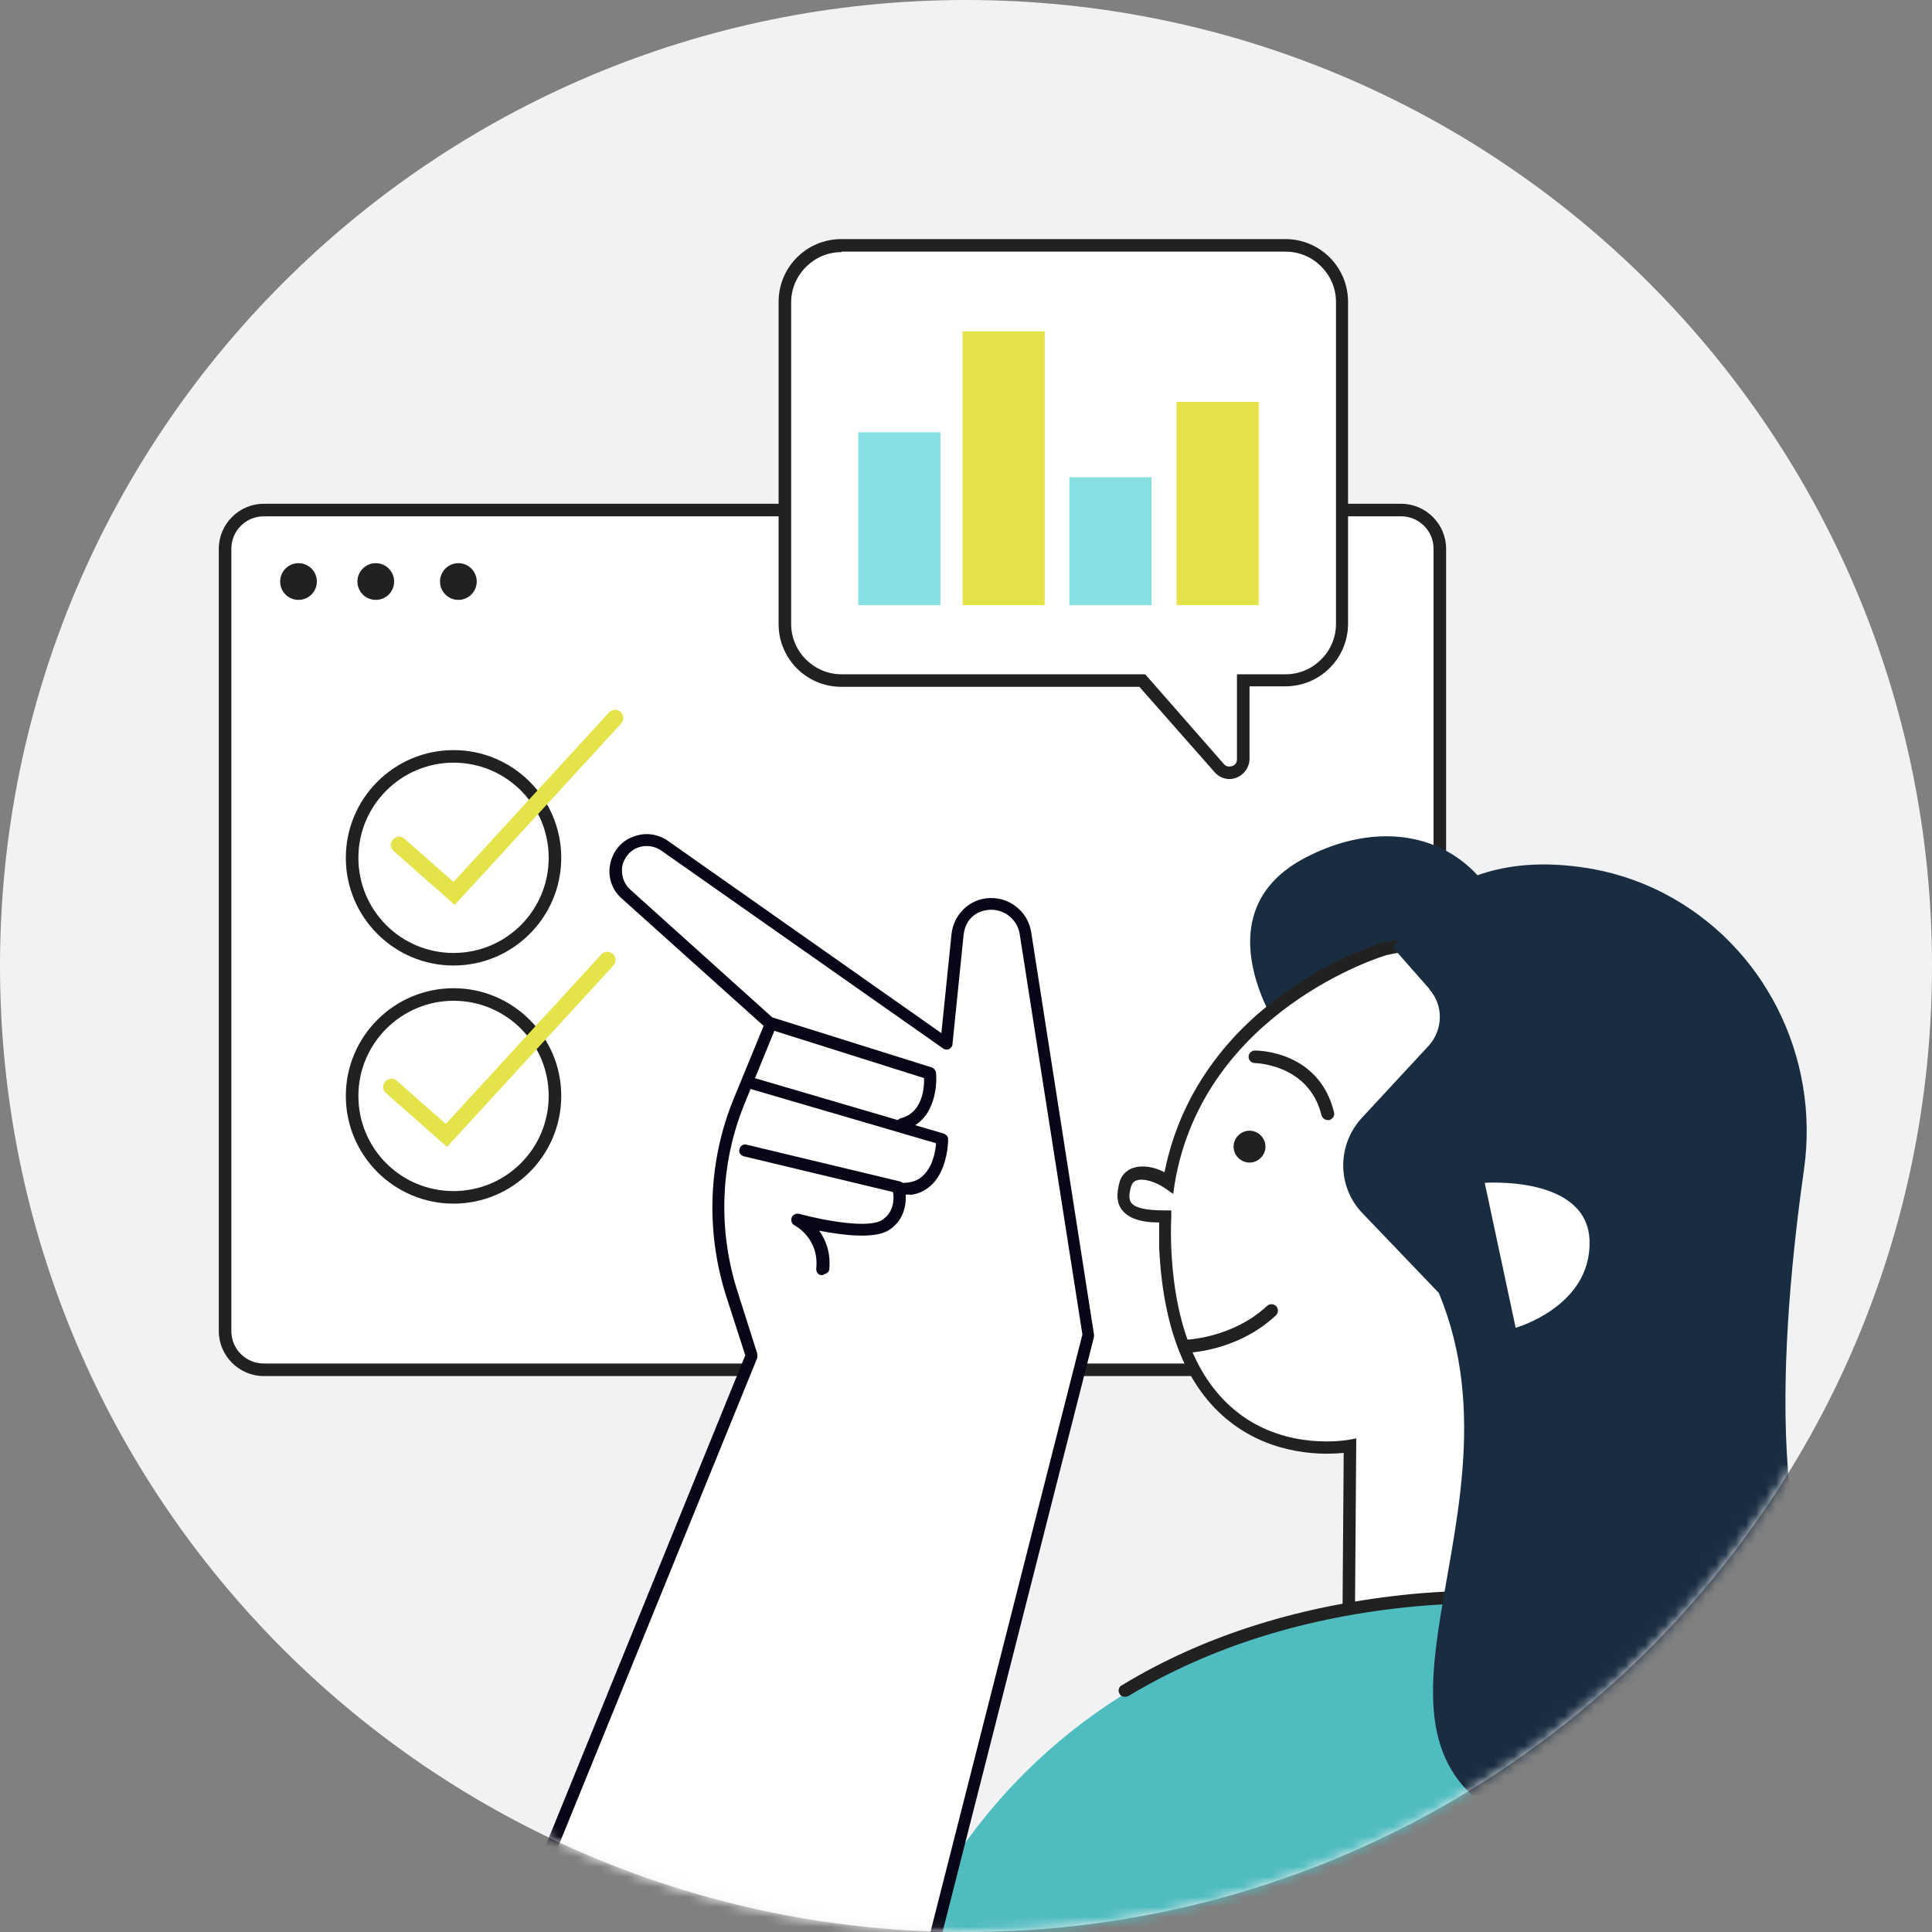<svg width="192" height="192" viewBox="0 0 192 192" fill="none" xmlns="http://www.w3.org/2000/svg">
<rect x="0" y="0" width="192" height="192" fill="#808080" stroke="none"/>
<g clip-path="url(#clip0_338_17738)">
<path d="M96 192C149.019 192 192 149.019 192 96C192 42.981 149.019 0 96 0C42.981 0 0 42.981 0 96C0 149.019 42.981 192 96 192Z" fill="#F0F2F3"/>
<mask id="mask0_338_17738" style="mask-type:luminance" maskUnits="userSpaceOnUse" x="0" y="0" width="192" height="192">
<path d="M96 192C149.019 192 192 149.019 192 96C192 42.981 149.019 0 96 0C42.981 0 0 42.981 0 96C0 149.019 42.981 192 96 192Z" fill="white"/>
</mask>
<g mask="url(#mask0_338_17738)">
<mask id="mask1_338_17738" style="mask-type:luminance" maskUnits="userSpaceOnUse" x="5" y="25" width="206" height="168">
<path d="M210.288 25.632H5.664V192.768H210.288V25.632Z" fill="white"/>
</mask>
<g mask="url(#mask1_338_17738)">
<path d="M139.248 50.688H26.208C24.087 50.688 22.368 52.407 22.368 54.528V132.288C22.368 134.409 24.087 136.128 26.208 136.128H139.248C141.369 136.128 143.088 134.409 143.088 132.288V54.528C143.088 52.407 141.369 50.688 139.248 50.688Z" fill="white"/>
<path d="M139.2 136.752H26.208C23.76 136.752 21.744 134.736 21.744 132.288V54.528C21.744 52.08 23.76 50.064 26.208 50.064H139.248C141.696 50.064 143.712 52.08 143.712 54.528V132.288C143.712 134.736 141.696 136.752 139.248 136.752H139.2ZM26.208 51.312C24.432 51.312 22.992 52.752 22.992 54.528V132.288C22.992 134.064 24.432 135.504 26.208 135.504H139.248C141.024 135.504 142.464 134.064 142.464 132.288V54.528C142.464 52.752 141.024 51.312 139.248 51.312H26.208Z" fill="#212121"/>
<path d="M29.664 60.096C30.937 60.096 31.968 59.064 31.968 57.792C31.968 56.519 30.937 55.488 29.664 55.488C28.392 55.488 27.36 56.519 27.36 57.792C27.36 59.064 28.392 60.096 29.664 60.096Z" fill="#212121"/>
<path d="M29.664 60.576C28.128 60.576 26.88 59.328 26.88 57.792C26.88 56.256 28.128 55.008 29.664 55.008C31.2 55.008 32.448 56.256 32.448 57.792C32.448 59.328 31.2 60.576 29.664 60.576ZM29.664 55.968C28.656 55.968 27.84 56.784 27.84 57.792C27.84 58.8 28.656 59.616 29.664 59.616C30.672 59.616 31.488 58.8 31.488 57.792C31.488 56.784 30.672 55.968 29.664 55.968Z" fill="white"/>
<path d="M37.344 60.096C38.617 60.096 39.648 59.064 39.648 57.792C39.648 56.519 38.617 55.488 37.344 55.488C36.072 55.488 35.04 56.519 35.04 57.792C35.04 59.064 36.072 60.096 37.344 60.096Z" fill="#212121"/>
<path d="M37.344 60.576C35.808 60.576 34.56 59.328 34.56 57.792C34.56 56.256 35.808 55.008 37.344 55.008C38.88 55.008 40.128 56.256 40.128 57.792C40.128 59.328 38.88 60.576 37.344 60.576ZM37.344 55.968C36.336 55.968 35.52 56.784 35.52 57.792C35.52 58.8 36.336 59.616 37.344 59.616C38.352 59.616 39.168 58.8 39.168 57.792C39.168 56.784 38.352 55.968 37.344 55.968Z" fill="white"/>
<path d="M45.552 60.096C46.825 60.096 47.856 59.064 47.856 57.792C47.856 56.519 46.825 55.488 45.552 55.488C44.28 55.488 43.248 56.519 43.248 57.792C43.248 59.064 44.28 60.096 45.552 60.096Z" fill="#212121"/>
<path d="M45.552 60.576C44.016 60.576 42.768 59.328 42.768 57.792C42.768 56.256 44.016 55.008 45.552 55.008C47.088 55.008 48.336 56.256 48.336 57.792C48.336 59.328 47.088 60.576 45.552 60.576ZM45.552 55.968C44.544 55.968 43.728 56.784 43.728 57.792C43.728 58.8 44.544 59.616 45.552 59.616C46.56 59.616 47.376 58.8 47.376 57.792C47.376 56.784 46.56 55.968 45.552 55.968Z" fill="white"/>
<path d="M45.072 95.952C39.168 95.952 34.368 91.152 34.368 85.248C34.368 79.344 39.168 74.544 45.072 74.544C50.976 74.544 55.776 79.344 55.776 85.248C55.776 91.152 50.976 95.952 45.072 95.952ZM45.072 75.792C39.888 75.792 35.616 80.016 35.616 85.248C35.616 90.48 39.84 94.704 45.072 94.704C50.304 94.704 54.528 90.48 54.528 85.248C54.528 80.016 50.304 75.792 45.072 75.792Z" fill="#212121"/>
<path d="M45.072 119.616C39.168 119.616 34.368 114.816 34.368 108.912C34.368 103.008 39.168 98.208 45.072 98.208C50.976 98.208 55.776 103.008 55.776 108.912C55.776 114.816 50.976 119.616 45.072 119.616ZM45.072 99.456C39.888 99.456 35.616 103.68 35.616 108.912C35.616 114.144 39.84 118.368 45.072 118.368C50.304 118.368 54.528 114.144 54.528 108.912C54.528 103.68 50.304 99.456 45.072 99.456Z" fill="#212121"/>
<path d="M45.168 89.904L39.12 84.576C38.784 84.288 38.736 83.76 39.072 83.424C39.36 83.088 39.888 83.04 40.224 83.376L45.072 87.648L60.528 70.8C60.816 70.464 61.344 70.464 61.68 70.752C62.016 71.04 62.016 71.568 61.728 71.904L45.168 89.952V89.904Z" fill="#E4E349"/>
<path d="M44.4 113.952L38.352 108.624C38.016 108.336 37.968 107.808 38.304 107.472C38.592 107.136 39.12 107.088 39.456 107.424L44.304 111.696L59.76 94.848C60.048 94.512 60.576 94.512 60.912 94.8C61.248 95.088 61.248 95.616 60.96 95.952L44.4 114V113.952Z" fill="#E4E349"/>
<path d="M127.392 102.816C127.392 102.816 118.896 90.816 129.792 85.2C140.688 79.584 150.912 85.68 150.624 98.64L127.392 102.816Z" fill="#1A2D40"/>
<path d="M165.792 104.159C152.544 90.096 137.616 94.32 137.616 94.32C137.616 94.32 119.136 99.695 116.208 117.503C114.528 116.351 112.368 116.063 111.888 117.647C111.168 119.999 112.464 120.911 115.824 120.863C115.776 121.871 115.776 122.927 115.824 123.983C116.88 147.023 134.16 143.615 134.16 143.615L133.968 169.439H158.928V146.591C158.928 146.591 178.992 118.223 165.744 104.111L165.792 104.159Z" fill="white"/>
<path d="M159.6 170.112H133.344L133.536 144.384C131.664 144.576 126.624 144.72 122.256 141.312C117.936 137.952 115.584 132.144 115.2 124.032C115.2 123.168 115.2 122.352 115.2 121.488C113.328 121.488 112.128 121.056 111.504 120.24C110.976 119.568 110.928 118.656 111.264 117.456C111.456 116.784 111.936 116.304 112.608 116.064C113.472 115.776 114.624 115.92 115.728 116.496C117.504 107.568 123.12 101.904 127.632 98.688C132.624 95.088 137.232 93.744 137.424 93.696C137.568 93.696 141.36 92.592 146.832 93.312C151.872 93.936 159.312 96.288 166.272 103.68C171.84 109.632 172.464 119.04 167.952 130.848C164.88 138.912 160.416 145.632 159.6 146.784V170.064V170.112ZM134.64 168.816H158.304V146.4L158.4 146.256C158.592 145.968 178.032 118.128 165.264 104.592C152.448 90.96 137.856 94.896 137.712 94.944C137.52 94.992 119.616 100.416 116.736 117.648L116.592 118.656L115.776 118.08C114.768 117.408 113.616 117.072 112.944 117.312C112.656 117.408 112.512 117.6 112.416 117.888C112.176 118.656 112.176 119.184 112.416 119.52C112.8 120.048 113.904 120.288 115.728 120.288H116.4V120.96C116.352 121.968 116.352 122.976 116.4 124.032C116.736 131.712 118.944 137.184 122.976 140.352C127.92 144.24 133.92 143.088 134.016 143.088L134.784 142.944L134.592 168.912L134.64 168.816Z" fill="#212121"/>
<path d="M117.696 134.4C117.36 134.4 117.072 134.112 117.072 133.776C117.072 133.44 117.36 133.152 117.696 133.152C117.696 133.152 122.4 133.056 125.904 129.792C126.144 129.552 126.576 129.552 126.816 129.792C127.056 130.032 127.056 130.464 126.816 130.704C122.928 134.352 117.984 134.448 117.744 134.448L117.696 134.4Z" fill="#212121"/>
<path d="M131.952 111.312C131.664 111.312 131.424 111.12 131.328 110.832C130.08 105.744 124.752 105.648 124.704 105.648C124.368 105.648 124.08 105.36 124.08 105.024C124.08 104.688 124.368 104.4 124.704 104.4C125.04 104.4 131.088 104.448 132.576 110.544C132.672 110.88 132.432 111.216 132.096 111.312C132.048 111.312 132 111.312 131.952 111.312Z" fill="#212121"/>
<path d="M86.736 203.184C86.736 203.184 93.84 163.488 141.024 159.024C188.208 154.56 198.48 203.184 198.48 203.184H86.736Z" fill="#4FBCC0"/>
<path d="M111.792 168.624C111.552 168.624 111.36 168.528 111.264 168.336C111.072 168.048 111.168 167.616 111.504 167.472C119.712 162.48 129.456 159.456 140.448 158.4C145.632 157.92 150.624 158.016 155.28 158.784C155.616 158.832 155.856 159.168 155.808 159.504C155.76 159.84 155.424 160.08 155.088 160.032C150.528 159.312 145.632 159.168 140.592 159.648C129.792 160.656 120.24 163.68 112.176 168.528C112.08 168.576 111.936 168.624 111.84 168.624H111.792Z" fill="#212121"/>
<path d="M125.76 113.952C125.76 114.816 125.04 115.536 124.176 115.536C123.312 115.536 122.592 114.816 122.592 113.952C122.592 113.088 123.312 112.368 124.176 112.368C125.04 112.368 125.76 113.088 125.76 113.952Z" fill="#212121"/>
<path d="M142.032 98.256L138.48 94.224C138.48 94.224 142.944 83.52 158.496 86.4C160.992 86.88 163.248 87.696 165.312 88.752C175.344 93.936 180.864 105.024 179.28 116.208C177.072 131.76 174.672 160.176 186.096 163.728C201.888 168.624 182.88 189.552 155.808 182.928C128.688 176.304 152.832 152.208 142.992 128.496L135.408 120.576C132.864 117.936 132.864 113.808 135.312 111.12L141.984 103.92C143.424 102.336 143.472 99.888 142.032 98.304V98.256Z" fill="#1A2D40"/>
<path d="M147.552 117.552L150.624 131.952C150.624 131.952 158.16 129.84 157.968 123.312C157.776 116.784 147.552 117.552 147.552 117.552Z" fill="white"/>
<path d="M92.688 193.488L108.192 132.576L101.952 92.592C101.664 90.768 99.936 89.472 98.112 89.76C96.576 90 95.376 91.248 95.184 92.784L94.08 103.632L66.048 83.952C64.368 82.752 62.016 83.568 61.392 85.488C61.008 86.64 61.392 87.936 62.256 88.752L76.656 101.712L73.536 109.344C71.04 115.44 70.8 122.208 72.768 128.448L74.736 134.64L48.144 199.92L92.688 193.536V193.488Z" fill="white"/>
<path d="M92.784 194.112C92.688 194.112 92.64 194.112 92.544 194.112C92.208 194.016 92.016 193.728 92.112 193.392L107.568 132.624L101.328 92.784C101.088 91.296 99.648 90.24 98.16 90.432C96.672 90.624 95.904 91.632 95.76 92.928L94.656 103.776C94.656 103.968 94.512 104.16 94.32 104.256C94.128 104.352 93.888 104.304 93.744 104.208L65.712 84.528C65.088 84.096 64.272 83.952 63.504 84.192C62.736 84.432 62.208 85.008 61.92 85.776C61.632 86.688 61.92 87.744 62.592 88.368L76.992 101.328C77.184 101.52 77.232 101.76 77.136 102L74.016 109.632C71.568 115.584 71.328 122.208 73.296 128.352L75.264 134.544C75.264 134.688 75.264 134.832 75.264 134.928L48.672 200.208C48.528 200.496 48.192 200.64 47.904 200.544C47.616 200.4 47.472 200.064 47.568 199.776L74.064 134.688L72.144 128.736C70.128 122.352 70.368 115.392 72.912 109.2L75.888 101.952L61.776 89.28C60.672 88.32 60.288 86.784 60.768 85.392C61.152 84.288 61.968 83.424 63.12 83.088C64.224 82.704 65.424 82.896 66.384 83.568L93.552 102.672L94.56 92.832C94.752 91.008 96.144 89.52 97.968 89.28C100.128 88.992 102.144 90.48 102.48 92.64L108.72 132.624C108.72 132.72 108.72 132.768 108.72 132.864L93.216 193.776C93.168 194.016 92.976 194.208 92.736 194.208L92.784 194.112Z" fill="#080717"/>
<path d="M89.808 112.272C89.52 112.272 89.232 112.128 89.136 111.84C89.04 111.504 89.232 111.168 89.568 111.12C91.68 110.544 91.872 108.096 91.824 107.136L76.464 102.288C76.128 102.192 75.984 101.856 76.08 101.52C76.176 101.184 76.512 101.04 76.848 101.136L92.592 106.08C92.832 106.176 92.976 106.368 93.024 106.608C93.168 108.24 92.736 111.504 89.904 112.272C89.904 112.272 89.856 112.272 89.808 112.272Z" fill="#080717"/>
<path d="M90.384 118.704C90.144 118.704 89.904 118.752 89.664 118.752C89.328 118.752 89.088 118.464 89.088 118.128C89.088 117.792 89.376 117.552 89.712 117.552C90.576 117.552 91.296 117.312 91.824 116.736C92.736 115.824 92.976 114.336 93.024 113.616L74.16 108.096C73.824 108 73.68 107.664 73.776 107.376C73.872 107.04 74.208 106.896 74.496 106.992L93.792 112.656C94.032 112.752 94.224 112.944 94.224 113.232C94.224 113.328 94.224 116.064 92.688 117.648C92.064 118.272 91.344 118.656 90.432 118.752L90.384 118.704Z" fill="#080717"/>
<path d="M81.792 126.72C81.792 126.72 81.696 126.72 81.648 126.72C81.312 126.72 81.072 126.384 81.12 126.048C81.408 123.072 79.056 121.824 78.96 121.776C78.672 121.632 78.576 121.296 78.672 121.008C78.768 120.72 79.104 120.576 79.392 120.624C81.888 121.296 86.304 122.112 87.648 121.248C88.896 120.432 88.848 119.088 88.752 118.464L73.92 114.912C73.584 114.816 73.392 114.528 73.488 114.192C73.584 113.856 73.872 113.664 74.208 113.76L89.424 117.408C89.616 117.456 89.808 117.6 89.856 117.792C90.144 118.8 90.24 121.056 88.32 122.256C86.88 123.168 83.616 122.736 81.408 122.304C82.032 123.168 82.56 124.416 82.416 126.096C82.416 126.384 82.176 126.576 81.888 126.624L81.792 126.72Z" fill="#080717"/>
</g>
</g>
<path d="M83.616 24.432H127.728C130.8 24.432 133.344 26.976 133.344 30.048V62.016C133.344 65.088 130.8 67.632 127.728 67.632H123.504V75.456C123.504 76.704 121.968 77.28 121.104 76.368L113.472 67.632H83.568C80.496 67.632 77.952 65.088 77.952 62.016V30C77.952 26.928 80.496 24.384 83.568 24.384L83.616 24.432Z" fill="white"/>
<path d="M122.208 77.424C121.632 77.424 121.104 77.184 120.72 76.752L113.232 68.256H83.616C80.16 68.256 77.376 65.472 77.376 62.016V30C77.376 26.544 80.16 23.76 83.616 23.76H127.728C131.184 23.76 133.968 26.544 133.968 30V61.968C133.968 65.424 131.184 68.208 127.728 68.208H124.176V75.408C124.176 76.224 123.648 76.992 122.88 77.28C122.64 77.376 122.4 77.424 122.16 77.424H122.208ZM83.616 25.056C80.88 25.056 78.624 27.312 78.624 30.048V62.016C78.624 64.752 80.88 67.008 83.616 67.008H113.808L121.632 75.936C121.92 76.272 122.304 76.176 122.448 76.128C122.544 76.128 122.928 75.936 122.928 75.456V67.008H127.776C130.512 67.008 132.768 64.752 132.768 62.016V30C132.768 27.264 130.512 25.008 127.776 25.008H83.664L83.616 25.056Z" fill="#212121"/>
<path d="M116.928 60.144H125.088V39.936H116.928V60.144Z" fill="#E4E349"/>
<path d="M95.664 60.144H103.824V32.928H95.664V60.144Z" fill="#E4E349"/>
<path d="M106.272 60.144H114.432V47.424H106.272V60.144Z" fill="#86E0E2"/>
<path d="M85.296 60.144H93.456V42.96H85.296V60.144Z" fill="#86E0E2"/>
</g>
<defs>
<clipPath id="clip0_338_17738">
<rect width="192" height="192" fill="white"/>
</clipPath>
</defs>
</svg>
